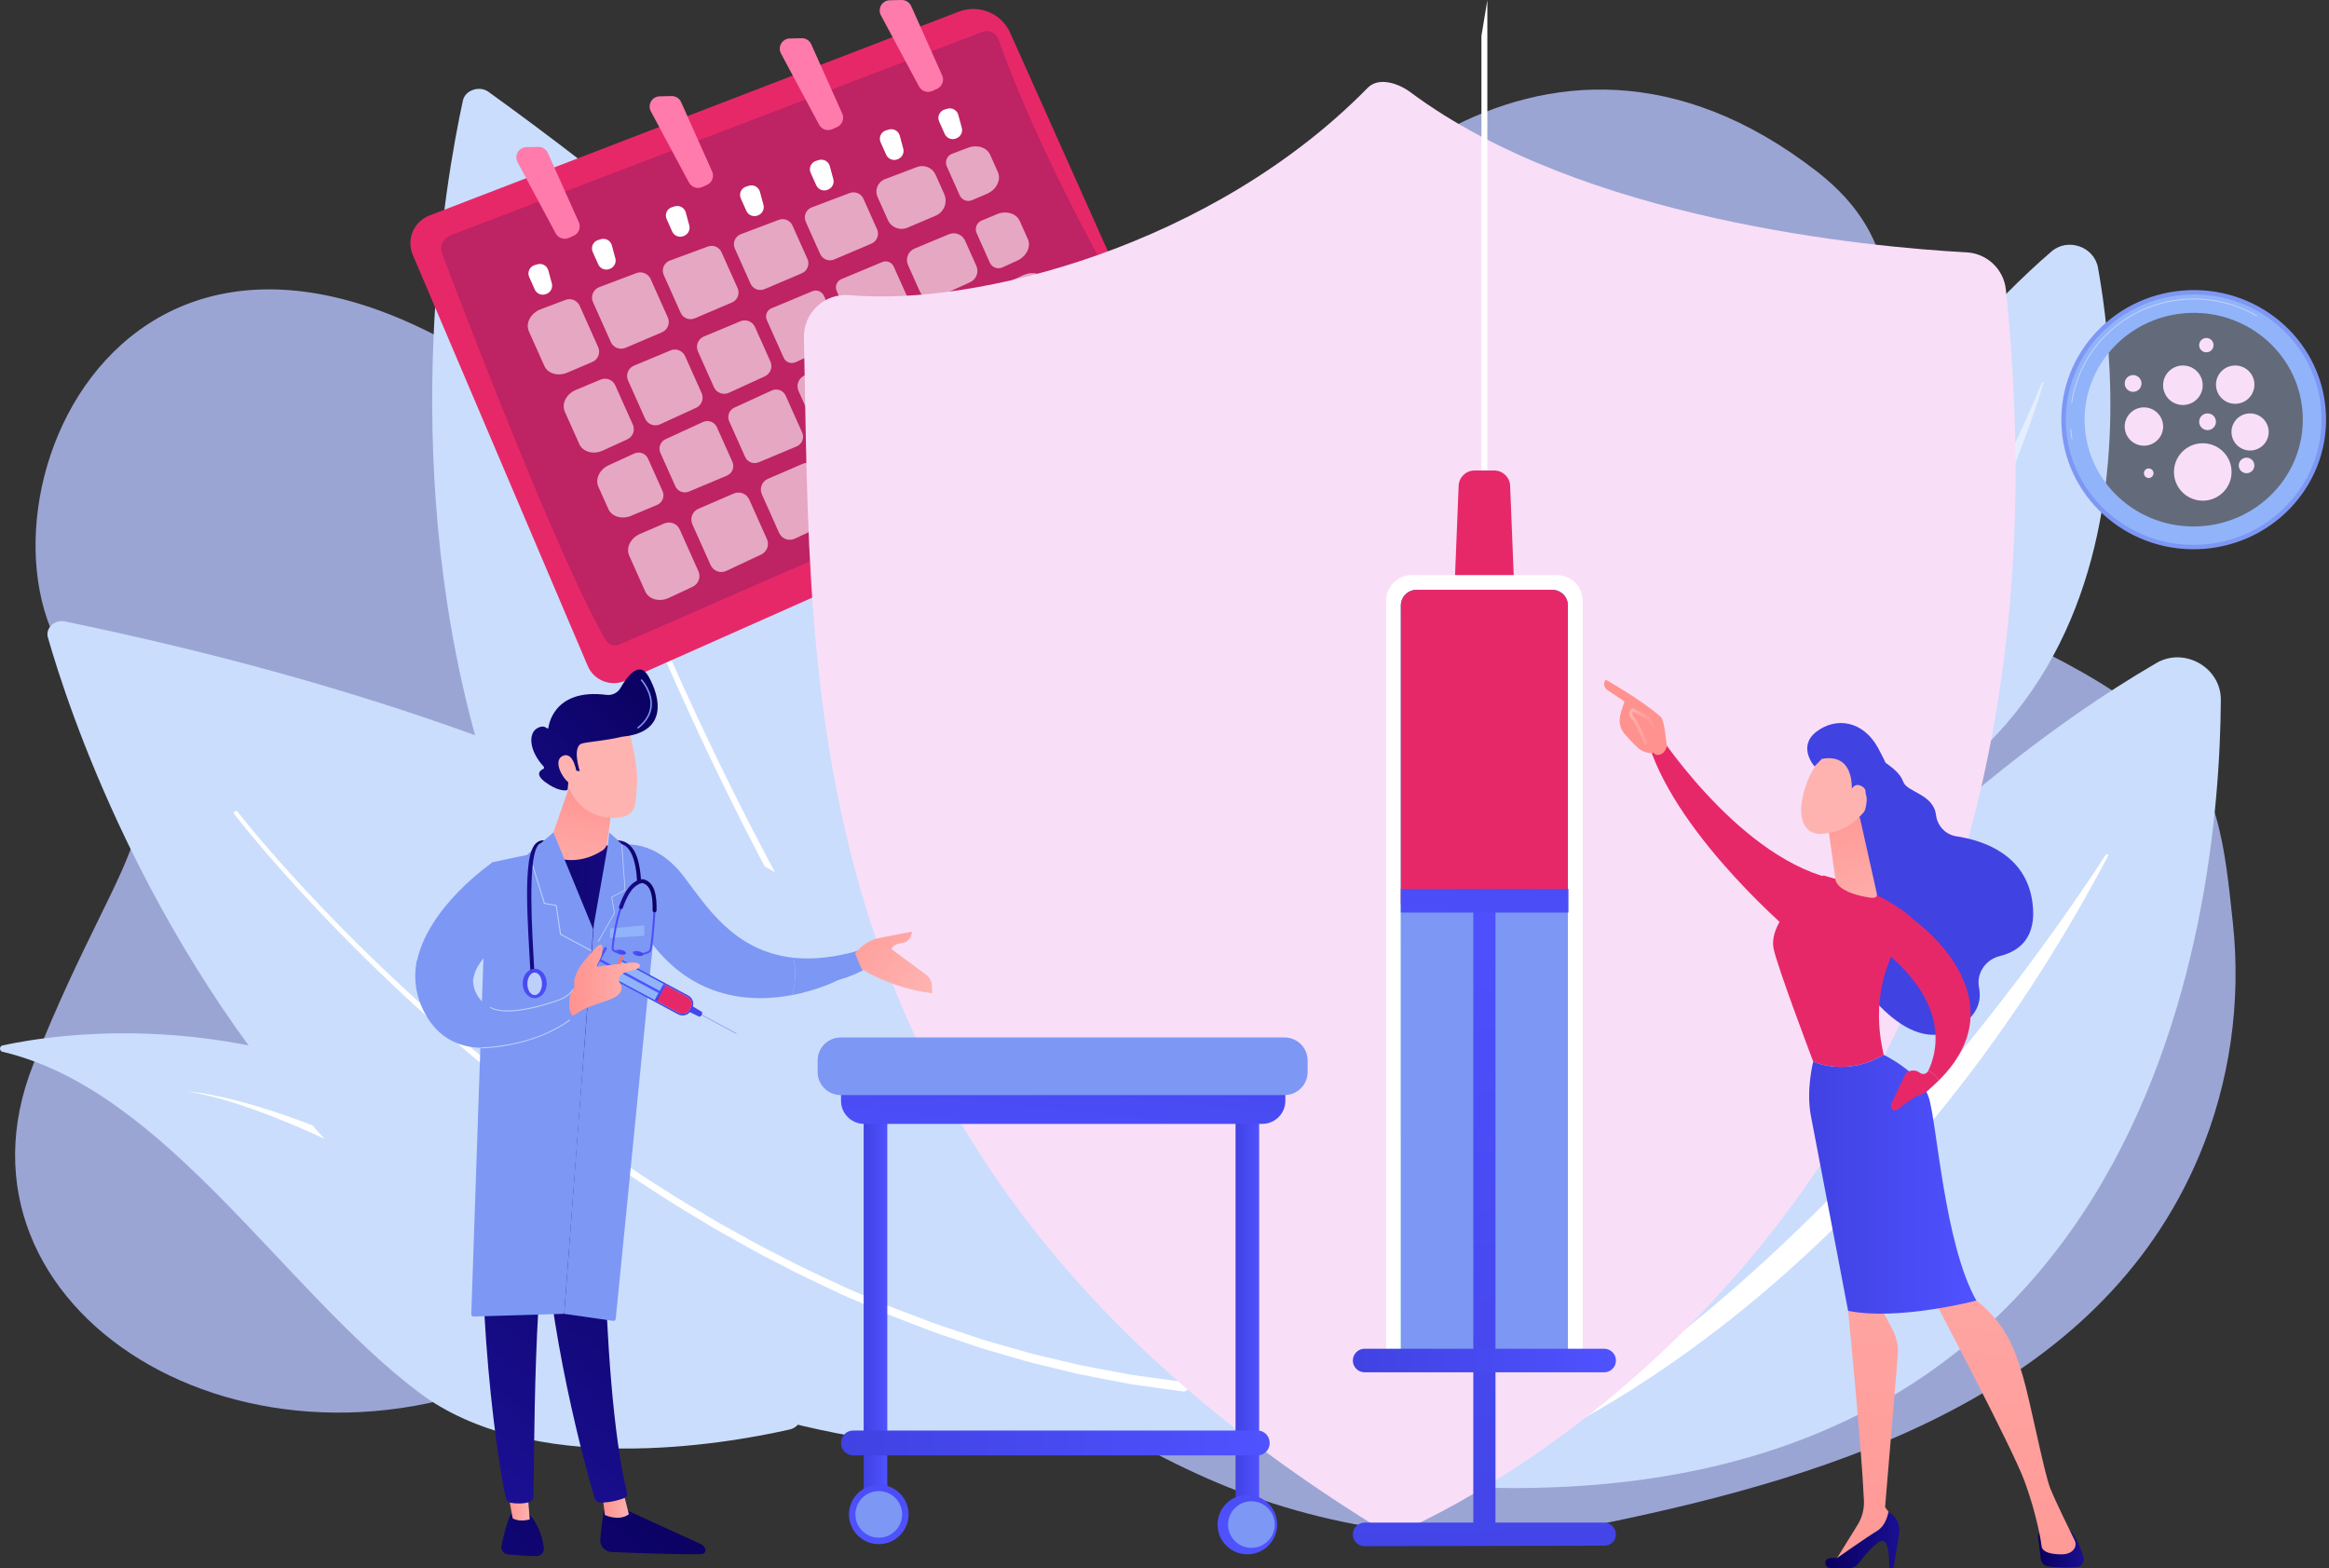 <svg width="661" height="445" viewBox="0 0 661 445" fill="none" xmlns="http://www.w3.org/2000/svg">
<rect x="0" y="0" width="661" height="445" fill="#333333" stroke="none"/>
<path d="M515.704 48.697C565.711 87.521 501.693 140.754 536.18 162.335C561.68 178.292 591.359 186.595 614.103 207.11C630.015 221.464 631.503 241.585 633.696 261.695C636.148 284.159 632.902 307.259 624.097 328.106C595.72 395.305 521.361 418.705 455.629 432.235C419.957 439.578 382.308 435.616 348.411 421.997C316.065 409.001 288.29 387.257 256.606 372.955C218.363 355.692 187.832 370.623 152.147 387.78C70.133 427.213 -18.194 371.583 9.458 302.051C37.108 232.519 55.915 232.879 21.047 189.865C-13.822 146.85 35.585 23.96 154.073 114.782C272.561 205.604 343.253 133.58 355.042 98.128C366.829 62.676 436.678 -12.658 515.704 48.697Z" fill="#9BA5D4"/>
<path d="M131.381 28.524C121.573 73.542 76.713 337.077 351.946 407.064C351.946 407.064 432.552 238.186 138.637 26.06C136.066 24.206 132.023 25.583 131.381 28.524Z" fill="#CADDFC"/>
<path d="M152.944 93.046C157.316 106.905 162.178 120.578 167.267 134.177C172.365 147.77 177.743 161.258 183.403 174.631C194.73 201.368 207.124 227.672 220.935 253.243C234.765 278.792 249.978 303.66 267.358 327.02C276.062 338.681 285.291 349.976 295.265 360.608C305.199 371.274 315.936 381.226 327.49 390.181C328.058 390.621 328.878 390.518 329.319 389.952C329.761 389.386 329.658 388.569 329.09 388.129L329.084 388.126L329.076 388.12C317.619 379.32 306.934 369.505 297.028 358.962C287.08 348.452 277.854 337.26 269.144 325.693C251.747 302.52 236.471 277.794 222.563 252.366C208.675 226.914 196.187 200.708 184.762 174.056C179.053 160.729 173.623 147.279 168.471 133.726C163.331 120.172 158.411 106.516 153.993 92.726L153.99 92.718C153.898 92.429 153.586 92.269 153.296 92.36C153.012 92.449 152.849 92.757 152.944 93.046Z" fill="white"/>
<path d="M0.722 298.49C-0.244 298.264 -0.241 296.892 0.731 296.681C16.219 293.322 73.625 284.434 131.129 320.877C183.744 354.223 215.178 386.211 226.388 398.581C228.604 401.027 227.363 404.949 224.138 405.677C205.02 409.993 150.862 419.291 118.812 395.102C80.509 366.198 46.847 309.314 0.722 298.49Z" fill="#CADDFC"/>
<path d="M53.278 309.765C53.278 309.765 108.063 311.886 222.646 400.33C222.646 400.33 102.768 317.528 53.278 309.765Z" fill="white"/>
<path d="M13.581 180.865C24.874 220.415 101.039 447.552 351.324 407.309C351.324 407.309 344.065 243.597 18.346 176.346C15.496 175.757 12.844 178.281 13.581 180.865Z" fill="#CADDFC"/>
<path d="M66.509 231.07C70.649 236.377 75.013 241.465 79.451 246.501C81.661 249.024 83.935 251.491 86.194 253.972C88.496 256.412 90.755 258.893 93.101 261.291C102.401 270.966 112.054 280.301 122.043 289.269C142.038 307.178 163.288 323.75 185.917 338.263C191.525 341.967 197.331 345.36 203.085 348.835C208.96 352.105 214.768 355.497 220.786 358.504C226.712 361.688 232.842 364.466 238.911 367.37C241.988 368.728 245.09 370.037 248.178 371.374C249.729 372.026 251.257 372.732 252.825 373.341L257.535 375.153L262.249 376.965C263.82 377.568 265.382 378.194 266.988 378.705L276.558 381.941C277.358 382.206 278.149 382.489 278.955 382.738L281.38 383.441L286.231 384.85C289.468 385.782 292.685 386.782 295.979 387.508L305.805 389.881C309.099 390.589 312.419 391.17 315.727 391.818L320.693 392.767C322.356 393.033 324.03 393.245 325.699 393.485L335.716 394.885C336.462 394.988 337.15 394.471 337.253 393.728C337.356 392.984 336.837 392.298 336.092 392.193H336.086L336.017 392.184L326.086 390.844C324.432 390.612 322.772 390.412 321.123 390.158L316.197 389.24C312.918 388.612 309.621 388.054 306.352 387.368L296.596 385.065C293.327 384.362 290.131 383.381 286.914 382.472L282.091 381.098L279.68 380.412C278.88 380.169 278.092 379.891 277.298 379.631L267.782 376.467C266.185 375.967 264.631 375.353 263.069 374.761L258.378 372.983L253.688 371.206C252.125 370.608 250.603 369.914 249.061 369.274C245.984 367.962 242.896 366.676 239.832 365.341C233.785 362.483 227.675 359.753 221.767 356.612C215.766 353.651 209.969 350.301 204.109 347.077C198.366 343.645 192.572 340.295 186.967 336.634C164.363 322.292 143.101 305.878 123.075 288.117C113.072 279.223 103.396 269.96 94.073 260.354C91.722 257.973 89.457 255.509 87.149 253.086C84.887 250.622 82.605 248.173 80.388 245.666C75.942 240.673 71.555 235.603 67.427 230.367L67.418 230.355C67.22 230.106 66.859 230.061 66.606 230.258C66.357 230.461 66.314 230.821 66.509 231.07Z" fill="white"/>
<path d="M471.573 248.916C471.573 248.916 513.532 130.622 582.242 71.362C586.861 67.377 594.353 69.981 595.436 75.963C602.67 115.974 612.323 235.914 471.573 248.916Z" fill="#CADDFC"/>
<path opacity="0.5" d="M484.964 242.519C484.626 242.774 484.99 243.28 485.363 243.074C499.055 235.403 552.938 196.167 579.988 108.726C580.074 108.446 579.647 108.285 579.533 108.557C571.284 128.598 538.382 202.212 484.964 242.519Z" fill="white"/>
<path d="M398.504 420.814C398.504 420.814 493.646 257.016 612.025 188.156C619.984 183.525 630.368 189.459 630.305 198.63C629.901 259.957 610.826 440.472 398.504 420.814Z" fill="#CADDFC"/>
<path d="M420.141 415.035C419.57 415.321 419.969 416.172 420.576 415.966C443.017 408.381 533.832 365.106 598.283 242.934C598.489 242.542 597.899 242.185 597.655 242.557C579.848 269.991 510.569 370.042 420.141 415.035Z" fill="white"/>
<path d="M325.283 127.478C331.86 124.554 334.816 116.868 331.883 110.309L286.713 9.338C284.222 3.767 277.788 1.121 272.08 3.319L121.9 61.144C117.433 62.864 115.283 67.929 117.152 72.322L166.809 188.987C168.566 193.117 173.38 195.003 177.488 193.177L325.283 127.478Z" fill="#E72868"/>
<path d="M331.232 114.917C333.342 113.994 334.145 111.424 332.932 109.472C324.887 96.517 297.877 51.681 283.361 11.136C282.699 9.287 280.646 8.341 278.808 9.044L127.809 66.795C125.739 67.587 124.698 69.896 125.481 71.965C131.877 88.888 158.468 158.475 171.846 181.562C172.66 182.969 174.406 183.535 175.897 182.88L331.232 114.917Z" fill="#BE2364"/>
<path d="M326.808 114.938C328.838 114.049 329.612 111.577 328.445 109.696C320.704 97.229 294.712 54.08 280.741 15.061C280.105 13.28 278.129 12.369 276.36 13.046L131.045 68.628C129.053 69.391 128.052 71.612 128.803 73.601C134.959 89.886 160.547 156.852 173.423 179.071C174.206 180.423 175.886 180.969 177.322 180.34L326.808 114.938Z" fill="#BE2364"/>
<path d="M264.58 25.824L265.93 25.224C267.398 24.572 268.058 22.857 267.404 21.394L258.602 1.719C258.123 0.65 257.051 -0.028 255.879 0.001L252.516 0.078C250.348 0.127 248.995 2.439 250.015 4.345L260.83 24.543C261.547 25.884 263.184 26.444 264.58 25.824Z" fill="#FF7BAC"/>
<path d="M236.219 36.665L237.57 36.065C239.037 35.414 239.697 33.699 239.043 32.235L230.241 12.56C229.763 11.491 228.69 10.814 227.518 10.842L224.155 10.92C221.987 10.968 220.634 13.28 221.655 15.187L232.469 35.385C233.186 36.725 234.826 37.286 236.219 36.665Z" fill="#FF7BAC"/>
<path d="M199.286 53.085L200.637 52.484C202.104 51.833 202.764 50.118 202.11 48.655L193.308 28.979C192.83 27.91 191.757 27.233 190.585 27.262L187.222 27.339C185.054 27.387 183.701 29.7 184.722 31.606L195.536 51.804C196.253 53.142 197.89 53.702 199.286 53.085Z" fill="#FF7BAC"/>
<path d="M161.462 67.51L162.812 66.909C164.28 66.258 164.94 64.543 164.286 63.08L155.484 43.404C155.005 42.336 153.933 41.658 152.761 41.687L149.398 41.764C147.23 41.812 145.877 44.125 146.898 46.031L157.712 66.229C158.429 67.57 160.069 68.13 161.462 67.51Z" fill="#FF7BAC"/>
<path opacity="0.6" d="M204.78 71.58L209.344 81.783C210.041 83.341 209.324 85.164 207.75 85.836L197.182 90.338C195.643 90.992 193.862 90.297 193.18 88.774L188.381 78.048C187.658 76.436 188.455 74.552 190.118 73.941L200.918 69.962C202.435 69.402 204.123 70.111 204.78 71.58Z" fill="white"/>
<path opacity="0.6" d="M247.335 69.129L236.767 73.631C235.227 74.285 233.447 73.591 232.764 72.067L228.685 62.944C227.968 61.341 228.751 59.466 230.396 58.846L241.159 54.779C242.679 54.204 244.382 54.913 245.044 56.391L248.929 65.079C249.625 66.634 248.909 68.458 247.335 69.129Z" fill="white"/>
<path opacity="0.6" d="M257.406 118.879L267.441 114.555C269.121 113.832 271.073 114.589 271.819 116.255L275.987 125.578C276.727 127.233 276.005 129.177 274.359 129.951L264.471 134.599C262.776 135.396 260.755 134.647 259.992 132.941L255.678 123.295C254.921 121.6 255.698 119.613 257.406 118.879Z" fill="white"/>
<path opacity="0.6" d="M279.46 123.857L275.383 114.742C274.638 113.076 275.4 111.124 277.08 110.401L287.221 106.031C288.872 105.319 290.793 106.065 291.524 107.703L295.455 116.489C296.183 118.115 295.472 120.024 293.855 120.784L283.861 125.48C282.198 126.269 280.211 125.534 279.46 123.857Z" fill="white"/>
<path opacity="0.6" d="M261.053 82.706L257.708 75.224C256.899 73.418 257.742 71.3 259.571 70.537L269.302 66.475C271.074 65.735 273.115 66.541 273.898 68.29L277.097 75.441C277.886 77.204 277.106 79.274 275.345 80.08L265.764 84.473C263.972 85.293 261.856 84.498 261.053 82.706Z" fill="white"/>
<path opacity="0.6" d="M270.781 104.45L265.661 93.006C264.927 91.368 265.655 89.445 267.289 88.696L277.094 84.2C278.883 83.38 280.999 84.174 281.802 85.966L286.966 97.507C287.717 99.185 286.937 101.149 285.24 101.86L275.056 106.133C273.407 106.825 271.507 106.076 270.781 104.45Z" fill="white"/>
<path opacity="0.6" d="M227.572 77.55L217.005 82.052C215.465 82.706 213.685 82.011 213.002 80.488L208.558 70.55C207.842 68.947 208.624 67.072 210.27 66.452L221.033 62.385C222.552 61.81 224.255 62.519 224.918 63.997L229.167 73.5C229.863 75.055 229.146 76.878 227.572 77.55Z" fill="white"/>
<path opacity="0.6" d="M250.947 112.711L246.159 102.007C245.414 100.341 246.154 98.386 247.817 97.623L257.748 93.07C259.439 92.295 261.441 93.047 262.198 94.742L267.132 105.771C267.894 107.478 267.103 109.476 265.374 110.202L255.297 114.429C253.619 115.129 251.687 114.369 250.947 112.711Z" fill="white"/>
<path opacity="0.6" d="M218.972 87.479L230.549 82.649C231.819 82.117 233.281 82.698 233.843 83.952L238.447 94.244C239.012 95.508 238.453 96.991 237.191 97.571L225.792 102.796C224.511 103.385 222.991 102.813 222.418 101.53L217.638 90.843C217.056 89.546 217.658 88.028 218.972 87.479Z" fill="white"/>
<path opacity="0.6" d="M214.275 92.804L218.659 102.607C219.37 104.196 218.664 106.06 217.079 106.789L206.864 111.47C205.252 112.21 203.346 111.493 202.623 109.878L198.082 99.723C197.354 98.094 198.111 96.188 199.762 95.499L210.138 91.169C211.732 90.503 213.57 91.229 214.275 92.804Z" fill="white"/>
<path opacity="0.6" d="M256.715 88.619L245.316 93.844C244.034 94.433 242.515 93.861 241.941 92.578L237.463 82.566C236.884 81.271 237.486 79.754 238.799 79.205L250.376 74.375C251.646 73.843 253.108 74.423 253.67 75.678L257.971 85.295C258.536 86.559 257.977 88.042 256.715 88.619Z" fill="white"/>
<path opacity="0.6" d="M228.289 106.57L238.221 102.018C239.912 101.243 241.913 101.995 242.67 103.689L247.318 114.079C248.08 115.785 247.289 117.783 245.56 118.509L235.483 122.736C233.806 123.439 231.873 122.679 231.133 121.021L226.632 110.955C225.887 109.289 226.627 107.334 228.289 106.57Z" fill="white"/>
<path opacity="0.6" d="M208.421 115.679L219.049 110.809C220.545 110.123 222.317 110.789 222.988 112.29L227.667 122.75C228.343 124.262 227.641 126.032 226.113 126.672L215.33 131.196C213.845 131.819 212.133 131.145 211.477 129.678L206.953 119.566C206.293 118.086 206.947 116.354 208.421 115.679Z" fill="white"/>
<path opacity="0.6" d="M265.56 61.202L257.541 64.62C255.408 65.529 252.937 64.563 251.993 62.451L249.063 55.897C248.177 53.916 249.143 51.601 251.179 50.833L260.262 47.4C262.323 46.623 264.634 47.58 265.531 49.586L267.98 55.06C269.032 57.423 267.945 60.187 265.56 61.202Z" fill="white"/>
<path opacity="0.6" d="M295.214 106.474C294.411 104.682 295.234 102.582 297.04 101.804L300.529 100.301C303.181 99.158 306.097 100.001 307.074 102.19L309.907 108.524C310.879 110.696 309.586 113.397 306.997 114.614L303.304 116.349C301.639 117.132 299.652 116.398 298.903 114.72L295.214 106.474Z" fill="white"/>
<path opacity="0.6" d="M181.675 151.507L188.533 148.551C190.215 147.825 192.168 148.586 192.916 150.255L198.226 162.125C198.968 163.782 198.243 165.726 196.597 166.5L189.863 169.664C187.176 170.928 184.135 170.11 183.128 167.861L178.575 157.683C177.578 155.451 178.971 152.673 181.675 151.507Z" fill="white"/>
<path opacity="0.6" d="M298.511 96.296L295.093 97.731C293.321 98.474 291.277 97.668 290.492 95.918L285.288 84.283C284.5 82.52 285.279 80.451 287.04 79.644L290.434 78.09C293.109 76.864 296.117 77.687 297.115 79.919L301.667 90.097C302.671 92.346 301.246 95.147 298.511 96.296Z" fill="white"/>
<path opacity="0.6" d="M288.737 73.943L284.494 75.889C283.141 76.509 281.541 75.909 280.933 74.552L277.174 66.149C276.564 64.782 277.2 63.182 278.585 62.605L282.934 60.79C285.572 59.689 288.445 60.538 289.414 62.708L291.705 67.829C292.682 70.013 291.36 72.739 288.737 73.943Z" fill="white"/>
<path opacity="0.6" d="M153.474 87.756L160.484 85.106C162.064 84.509 163.835 85.246 164.524 86.784L169.767 98.508C170.493 100.129 169.744 102.026 168.11 102.724L161.014 105.748C158.368 106.874 155.467 106.031 154.492 103.85L150.105 94.044C149.07 91.723 150.616 88.836 153.474 87.756Z" fill="white"/>
<path opacity="0.6" d="M237.681 127.376L247.716 123.051C249.396 122.328 251.348 123.086 252.094 124.752L256.549 134.713C257.289 136.367 256.566 138.311 254.921 139.085L245.032 143.733C243.338 144.53 241.317 143.781 240.554 142.075L235.952 131.789C235.196 130.1 235.973 128.113 237.681 127.376Z" fill="white"/>
<path opacity="0.6" d="M163.474 110.64L170.481 107.716C172.078 107.05 173.916 107.776 174.621 109.353L179.61 120.506C180.321 122.095 179.616 123.958 178.03 124.684L171.098 127.862C168.423 129.089 165.415 128.265 164.418 126.033L160.306 116.842C159.297 114.592 160.731 111.786 163.474 110.64Z" fill="white"/>
<path opacity="0.6" d="M172.792 132.011L179.997 128.707C181.493 128.021 183.265 128.687 183.936 130.188L188.044 139.371C188.721 140.883 188.019 142.652 186.49 143.292L179.148 146.373C176.508 147.479 173.629 146.633 172.657 144.461L169.825 138.128C168.847 135.938 170.169 133.212 172.792 132.011Z" fill="white"/>
<path opacity="0.6" d="M203.463 121.237L207.859 131.06C208.535 132.572 207.833 134.341 206.302 134.981L195.519 139.506C194.034 140.129 192.322 139.454 191.666 137.988L187.428 128.513C186.769 127.036 187.423 125.307 188.896 124.629L199.524 119.759C201.021 119.07 202.793 119.736 203.463 121.237Z" fill="white"/>
<path opacity="0.6" d="M198.231 144.375L208.26 140.053C209.943 139.327 211.896 140.088 212.644 141.757L217.667 152.989C218.409 154.647 217.684 156.59 216.038 157.365L206.153 162.009C204.456 162.807 202.434 162.058 201.672 160.352L196.502 148.796C195.743 147.099 196.52 145.109 198.231 144.375Z" fill="white"/>
<path opacity="0.6" d="M280.082 55.017L275.879 56.809C274.537 57.381 272.98 56.775 272.387 55.443L268.711 47.223C268.086 45.822 268.769 44.188 270.205 43.645L274.735 41.932C277.329 40.952 280.073 41.824 281.014 43.928L283.207 48.829C284.207 51.07 282.8 53.857 280.082 55.017Z" fill="white"/>
<path opacity="0.6" d="M217.957 135.875L227.816 131.625C229.591 130.859 231.655 131.662 232.444 133.423L237.108 143.849C237.851 145.507 237.125 147.45 235.48 148.225L225.594 152.869C223.897 153.667 221.876 152.918 221.113 151.212L216.231 140.294C215.471 138.599 216.248 136.612 217.957 135.875Z" fill="white"/>
<path opacity="0.6" d="M184.65 79.179L189.53 90.088C190.255 91.709 189.507 93.607 187.873 94.304L177.531 98.709C175.932 99.392 174.077 98.666 173.368 97.082L168.297 85.747C167.551 84.081 168.365 82.129 170.077 81.483L180.608 77.504C182.19 76.904 183.962 77.641 184.65 79.179Z" fill="white"/>
<path opacity="0.6" d="M194.447 101.078L199.134 111.556C199.845 113.145 199.14 115.008 197.555 115.734L187.34 120.416C185.728 121.156 183.822 120.439 183.099 118.824L178.254 107.992C177.526 106.363 178.283 104.456 179.934 103.768L190.307 99.438C191.904 98.774 193.742 99.503 194.447 101.078Z" fill="white"/>
<path d="M271.974 32.593L272.969 36.28C273.287 37.46 272.697 38.695 271.578 39.195L271.415 39.266C270.159 39.827 268.686 39.264 268.124 38.009L266.541 34.473C265.928 33.101 266.664 31.507 268.106 31.081L268.858 30.858C270.202 30.46 271.61 31.244 271.974 32.593Z" fill="white"/>
<path d="M255.362 38.503L256.357 42.19C256.676 43.37 256.085 44.605 254.967 45.105L254.803 45.176C253.548 45.734 252.074 45.173 251.512 43.919L249.929 40.383C249.316 39.011 250.053 37.416 251.495 36.991L252.246 36.768C253.591 36.37 254.998 37.154 255.362 38.503Z" fill="white"/>
<path d="M235.508 47.154L236.503 50.841C236.821 52.022 236.231 53.256 235.112 53.757L234.949 53.828C233.693 54.388 232.22 53.825 231.658 52.57L230.075 49.035C229.462 47.663 230.198 46.068 231.641 45.642L232.392 45.419C233.736 45.019 235.144 45.805 235.508 47.154Z" fill="white"/>
<path d="M215.686 54.445L216.681 58.132C216.999 59.313 216.408 60.547 215.29 61.047L215.127 61.119C213.871 61.679 212.397 61.116 211.835 59.861L210.253 56.326C209.639 54.954 210.376 53.359 211.818 52.933L212.569 52.71C213.914 52.31 215.322 53.096 215.686 54.445Z" fill="white"/>
<path d="M194.631 60.293L195.625 63.98C195.944 65.16 195.353 66.395 194.235 66.895L194.071 66.966C192.816 67.526 191.342 66.963 190.78 65.709L189.198 62.173C188.584 60.801 189.321 59.207 190.763 58.781L191.514 58.558C192.859 58.16 194.266 58.944 194.631 60.293Z" fill="white"/>
<path d="M173.649 69.621L174.644 73.308C174.963 74.488 174.372 75.723 173.254 76.223L173.09 76.295C171.835 76.855 170.361 76.292 169.799 75.037L168.216 71.502C167.603 70.13 168.34 68.535 169.782 68.109L170.533 67.886C171.878 67.486 173.285 68.272 173.649 69.621Z" fill="white"/>
<path d="M155.624 76.744L156.619 80.431C156.938 81.611 156.347 82.846 155.229 83.346L155.065 83.418C153.81 83.978 152.336 83.415 151.774 82.16L150.191 78.624C149.578 77.253 150.315 75.658 151.757 75.232L152.508 75.009C153.85 74.609 155.26 75.392 155.624 76.744Z" fill="white"/>
<path d="M231.913 86.907C234.379 84.603 237.713 83.46 241.082 83.76C277.092 86.99 344.277 69.698 388.186 24.909C391.233 21.799 396.792 23.557 400.287 26.161C449.121 62.545 530.068 70.079 558.168 71.619C563.979 71.939 568.696 76.432 569.298 82.206C594.852 328.254 434.152 417.413 400.823 433.153C397.179 434.873 392.89 434.625 389.467 432.498C223.355 329.352 230.46 195.212 228.163 95.822C228.086 92.452 229.445 89.211 231.913 86.907Z" fill="#F9DEF8"/>
<path d="M396.328 414.618C395.711 414.618 395.092 414.443 394.556 414.103C331 373.601 289.58 325.193 267.931 266.11C248.588 213.318 247.642 159.517 246.804 112.05C246.767 109.926 246.73 107.814 246.69 105.713C246.673 104.836 247.005 104.007 247.622 103.384C248.244 102.752 249.081 102.404 249.975 102.404H250.007C270.956 102.404 295.759 97.548 319.847 88.73C347.434 78.633 372.546 63.888 392.469 46.093C393.578 45.104 395.218 44.984 396.46 45.804C416.99 59.383 464.087 83.097 548.847 89.325C550.453 89.442 551.72 90.691 551.86 92.294C560.287 188.133 540.301 269.163 492.453 333.133C477.083 353.683 458.923 372.16 438.479 388.054C421.707 401.09 407.111 409.505 397.816 414.266C397.348 414.501 396.838 414.618 396.328 414.618ZM249.972 102.687C249.155 102.687 248.393 103.004 247.825 103.581C247.263 104.153 246.962 104.907 246.976 105.708C247.014 107.805 247.054 109.918 247.091 112.044C247.928 159.491 248.874 213.267 268.201 266.013C289.827 325.036 331.209 373.398 394.711 413.863C395.605 414.435 396.746 414.489 397.684 414.009L397.75 414.135L397.684 414.009C414.218 405.538 456.532 380.678 492.224 332.959C540.025 269.046 559.994 188.081 551.574 92.314C551.445 90.854 550.289 89.714 548.824 89.605C531.665 88.345 505.343 85.446 477.381 78.799C444.694 71.027 417.415 60.006 396.299 46.039C395.167 45.29 393.67 45.399 392.658 46.302C372.709 64.119 347.566 78.884 319.945 88.996C295.825 97.825 270.988 102.689 250.004 102.689H249.972V102.687Z" fill="#F9DEF8"/>
<path d="M422.128 153.173H420.451V10.187L422.128 0.047V153.173Z" fill="white"/>
<path d="M429.677 164.882H412.896L413.98 137.85C414.077 135.429 416.073 133.52 418.501 133.52H424.069C426.497 133.52 428.493 135.432 428.59 137.85L429.677 164.882Z" fill="#E72868"/>
<path d="M449.184 383.593H393.392V170.495C393.392 166.471 396.666 163.207 400.703 163.207H441.873C445.91 163.207 449.184 166.471 449.184 170.495V383.593Z" fill="white"/>
<path d="M397.586 385.268V171.821C397.586 169.375 399.576 167.391 402.03 167.391H440.546C443 167.391 444.99 169.375 444.99 171.821V385.268H397.586Z" fill="url(#paint0_linear)"/>
<path d="M397.586 385.268V171.821C397.586 169.375 399.576 167.391 402.03 167.391H440.546C443 167.391 444.99 169.375 444.99 171.821V385.268H397.586Z" fill="#7D97F4"/>
<path d="M397.586 256.661V171.821C397.586 169.375 399.576 167.391 402.03 167.391H440.546C443 167.391 444.99 169.375 444.99 171.821V256.661H397.586Z" fill="#E72868"/>
<path d="M424.436 258.136H418.143V435.448H424.436V258.136Z" fill="url(#paint1_linear)"/>
<path d="M445.139 252.282H397.581V258.973H445.139V252.282Z" fill="url(#paint2_linear)"/>
<path d="M455.268 389.45H387.311C385.459 389.45 383.954 387.952 383.954 386.103C383.954 384.256 385.456 382.756 387.311 382.756H455.268C457.12 382.756 458.625 384.254 458.625 386.103C458.622 387.952 457.12 389.45 455.268 389.45Z" fill="url(#paint3_linear)"/>
<path d="M455.291 438.654L387.294 438.794C385.442 438.794 383.937 437.297 383.937 435.447C383.937 433.601 385.439 432.101 387.294 432.101H455.251C457.103 432.101 458.608 433.598 458.608 435.447C458.608 437.297 457.146 438.654 455.291 438.654Z" fill="url(#paint4_linear)"/>
<path opacity="0.35" d="M623.675 152.129C642.311 151.533 656.941 136.26 656.353 118.017C655.766 99.775 640.182 85.469 621.547 86.066C602.912 86.663 588.281 101.935 588.869 120.178C589.457 138.421 605.04 152.726 623.675 152.129Z" fill="#BDD0FB"/>
<path d="M621.418 82.345C600.68 83.008 584.401 100.003 585.055 120.301C585.709 140.599 603.049 156.516 623.786 155.853C644.523 155.19 660.802 138.195 660.148 117.897C659.494 97.599 642.155 81.679 621.418 82.345ZM623.614 150.454C605.924 151.02 591.13 137.441 590.574 120.124C590.015 102.806 603.906 88.31 621.595 87.744C639.285 87.178 654.079 100.757 654.635 118.074C655.191 135.389 641.303 149.888 623.614 150.454Z" fill="#7D97F4"/>
<path d="M621.458 83.585C601.423 84.226 585.692 100.646 586.325 120.261C586.956 139.873 603.711 155.253 623.746 154.612C643.78 153.972 659.512 137.552 658.878 117.937C658.247 98.325 641.492 82.945 621.458 83.585ZM623.579 149.393C606.486 149.939 592.194 136.821 591.655 120.089C591.116 103.358 604.534 89.35 621.627 88.802C638.72 88.256 653.012 101.374 653.551 118.106C654.09 134.84 640.67 148.848 623.579 149.393Z" fill="#91B3FA"/>
<path d="M588.048 124.654C587.979 124.654 587.919 124.602 587.908 124.533C587.767 123.67 587.661 122.787 587.589 121.913C587.584 121.833 587.641 121.764 587.721 121.758C587.801 121.753 587.87 121.81 587.876 121.89C587.948 122.756 588.054 123.63 588.191 124.488C588.203 124.565 588.151 124.639 588.074 124.651C588.065 124.654 588.057 124.654 588.048 124.654ZM587.976 114.367C587.971 114.367 587.962 114.367 587.956 114.364C587.879 114.353 587.824 114.281 587.836 114.201C588.183 111.832 588.788 109.491 589.633 107.248C592.025 100.894 596.248 95.404 601.841 91.377C607.569 87.252 614.367 84.952 621.497 84.726C628.203 84.511 634.783 86.161 640.523 89.493C640.592 89.533 640.615 89.622 640.575 89.688C640.534 89.756 640.446 89.779 640.38 89.739C634.686 86.432 628.155 84.797 621.509 85.012C614.436 85.237 607.693 87.521 602.013 91.611C596.466 95.607 592.277 101.048 589.906 107.351C589.069 109.577 588.469 111.895 588.123 114.244C588.108 114.316 588.045 114.367 587.976 114.367Z" fill="#BDD0FB"/>
<path d="M633.244 135.252C633.97 130.808 630.946 126.619 626.489 125.895C622.032 125.171 617.829 128.185 617.103 132.629C616.376 137.072 619.4 141.261 623.858 141.986C628.315 142.71 632.517 139.695 633.244 135.252Z" fill="#F9DEF8"/>
<path d="M628.917 119.69C628.917 121.002 627.848 122.068 626.532 122.068C625.216 122.068 624.146 121.005 624.146 119.69C624.146 118.379 625.213 117.312 626.532 117.312C627.848 117.312 628.917 118.376 628.917 119.69Z" fill="#F9DEF8"/>
<path d="M640.602 127.459C643.302 126.359 644.596 123.286 643.492 120.594C642.388 117.903 639.305 116.613 636.605 117.713C633.906 118.814 632.612 121.887 633.716 124.579C634.819 127.27 637.903 128.56 640.602 127.459Z" fill="#F9DEF8"/>
<path d="M613.923 121.048C613.923 124.049 611.483 126.485 608.47 126.485C605.46 126.485 603.017 124.052 603.017 121.048C603.017 118.047 605.457 115.612 608.47 115.612C611.483 115.612 613.923 118.047 613.923 121.048Z" fill="#F9DEF8"/>
<path d="M611.196 134.296C611.196 135.048 610.586 135.653 609.834 135.653C609.08 135.653 608.473 135.045 608.473 134.296C608.473 133.544 609.083 132.938 609.834 132.938C610.589 132.938 611.196 133.547 611.196 134.296Z" fill="#F9DEF8"/>
<path d="M625.121 109.955C625.466 106.879 623.244 104.106 620.158 103.762C617.073 103.418 614.291 105.633 613.946 108.71C613.601 111.786 615.823 114.558 618.909 114.902C621.995 115.246 624.776 113.031 625.121 109.955Z" fill="#F9DEF8"/>
<path d="M639.821 132.089C639.821 133.31 638.829 134.299 637.604 134.299C636.38 134.299 635.388 133.31 635.388 132.089C635.388 130.869 636.38 129.88 637.604 129.88C638.829 129.88 639.821 130.869 639.821 132.089Z" fill="#F9DEF8"/>
<path d="M635.623 114.452C638.555 113.767 640.376 110.843 639.69 107.92C639.004 104.996 636.07 103.181 633.137 103.865C630.205 104.55 628.384 107.474 629.07 110.397C629.757 113.321 632.69 115.136 635.623 114.452Z" fill="#F9DEF8"/>
<path d="M607.79 108.819C607.79 110.131 606.724 111.197 605.405 111.197C604.089 111.197 603.02 110.131 603.02 108.819C603.02 107.507 604.086 106.441 605.405 106.441C606.721 106.441 607.79 107.507 607.79 108.819Z" fill="#F9DEF8"/>
<path d="M628.235 97.95C628.235 99.076 627.32 99.987 626.191 99.987C625.061 99.987 624.146 99.076 624.146 97.95C624.146 96.823 625.061 95.912 626.191 95.912C627.32 95.912 628.235 96.823 628.235 97.95Z" fill="#F9DEF8"/>
<path d="M532.026 214.664C532.026 214.664 538.873 217.983 540.131 221.798C541.14 224.856 548.709 225.251 549.458 231.27C549.845 234.377 552.15 236.866 555.255 237.338C562.987 238.518 574.9 242.522 576.806 255.901C578.263 266.113 573.039 269.986 567.557 271.326C563.532 272.31 560.857 276.214 561.671 280.267C562.451 284.154 561.287 288.647 554.535 292.199C539.4 300.159 524.285 273.338 524.285 273.338L521.189 226.505L532.026 214.664Z" fill="url(#paint5_linear)"/>
<path d="M469.351 206.285C469.351 206.285 492.158 242.245 519.277 249.193C519.277 249.193 513.993 264.198 509.913 265.913C509.913 265.913 476.55 238.161 467.974 211.395L469.351 206.285Z" fill="#E72868"/>
<path d="M578.455 436.297L579.194 442.356C579.335 443.505 580.241 444.414 581.396 444.545C583.343 444.768 586.471 444.994 589.53 444.671C590.872 444.531 591.743 443.173 591.336 441.893C590.591 439.555 589.226 436.045 587.259 433.979H580.519C579.269 433.976 578.303 435.062 578.455 436.297Z" fill="url(#paint6_linear)"/>
<path d="M525.659 365.335L524.521 372.006C524.521 372.006 528.331 410.479 529.007 425.867C529.114 428.28 528.489 430.663 527.218 432.721L520.593 443.445L537.431 433.541L537.766 431.492L535.011 427.714L538.621 384.616C538.833 382.084 538.308 379.546 537.112 377.302L533.629 370.78L525.659 365.335Z" fill="url(#paint7_linear)"/>
<path d="M519.483 444.999H524.856C525.862 444.999 526.811 444.539 527.424 443.745C529.099 441.575 532.571 437.342 534.231 437.231C536.464 437.082 536.177 444.999 536.177 444.999H537.43L539.016 435.162C539.414 432.687 538.178 430.234 535.951 429.074C535.951 429.074 535.441 432.838 532.671 434.504C529.901 436.171 521.404 442.133 521.404 442.133C521.404 442.133 520.363 441.984 519.219 442.19C517.525 442.496 517.76 444.999 519.483 444.999Z" fill="url(#paint8_linear)"/>
<path d="M548.721 368.503C548.721 368.503 571.041 410.711 574.59 420.346C578.139 429.983 579.381 438.023 579.43 438.784C579.504 439.972 580.989 441.113 585.08 441.113C587.191 441.113 588.226 440.27 588.733 439.452C589.166 438.755 589.186 437.883 588.825 437.149C587.535 434.545 583.438 426.219 581.918 422.444C580.106 417.936 576.21 397.507 574.071 390.404C571.935 383.302 569.518 375.596 560.209 368.5C560.206 368.503 553.816 362.263 548.721 368.503Z" fill="url(#paint9_linear)"/>
<path d="M534.621 299.341C528.864 275.019 543.448 261.263 543.448 261.263C534.245 252.457 517.476 248.45 517.476 248.45C517.476 248.45 501.475 260.111 503.373 269.24C504.486 274.59 514.62 301.285 514.62 301.285C514.62 301.285 523.993 305.706 534.621 299.341Z" fill="#E72868"/>
<path d="M547.385 311.383C545.043 304.347 534.618 299.342 534.618 299.342C523.99 305.704 514.618 301.283 514.618 301.283C514.618 301.283 512.516 309.291 513.967 316.734C515.418 324.176 524.518 372.004 524.518 372.004C538.859 374.899 560.912 369.089 560.912 369.089C551.78 352.926 549.728 318.42 547.385 311.383Z" fill="url(#paint10_linear)"/>
<path d="M527.935 232.379L532.617 253.341C533.064 255.187 531.376 254.884 529.503 254.533C526.436 253.955 522.485 252.769 521.163 250.391C521.028 250.148 520.962 249.877 520.922 249.602L518.912 235.066C518.752 233.914 519.377 232.794 520.446 232.322L524.328 230.607C525.822 229.944 527.551 230.796 527.935 232.379Z" fill="url(#paint11_linear)"/>
<path d="M518.97 213.27C518.97 213.27 513.987 216.634 511.845 225.197C509.704 233.76 513.184 236.833 516.751 236.644C520.317 236.455 525.489 235.355 529.971 229.213C534.455 223.071 525.501 209.16 518.97 213.27Z" fill="url(#paint12_linear)"/>
<path d="M525.452 225.76C525.452 225.76 527.278 213.487 517.057 215.365L514.99 217.508C514.99 217.508 509.987 211.892 515.523 207.648C521.06 203.404 528.743 204.49 532.992 212.218C537.241 219.946 538.786 225.377 535.223 230.181C531.659 234.983 528.981 230.864 528.981 230.864C528.981 230.864 530.615 226.709 529.259 224.925C527.903 223.142 526.154 225.963 526.154 225.963L525.452 225.76Z" fill="url(#paint13_linear)"/>
<path d="M524.205 227.597C524.205 227.597 525.106 221.284 528.342 223.087C531.576 224.891 527.176 228.986 525.412 230.378L524.205 227.597Z" fill="url(#paint14_linear)"/>
<path d="M469.505 213.687C469.436 214.43 472.203 214.942 473.083 211.778C472.842 210.406 472.412 204.392 471.354 203.458C465.729 198.482 455.7 192.886 455.7 192.886C454.579 194.592 456.05 195.718 456.05 195.718L461.056 199.085C460.534 200.808 459.772 202.335 459.686 204.301C459.62 205.793 460.173 207.251 461.165 208.382C462.163 209.517 463.502 210.983 464.711 212.095C467.002 214.207 469.505 213.687 469.505 213.687Z" fill="url(#paint15_linear)"/>
<path d="M466.764 211.245L467.573 210.914C467.318 210.294 465.047 204.823 463.903 203.628C463.473 203.18 463.255 202.782 463.275 202.477C463.284 202.314 463.364 202.154 463.513 201.991L467.544 204.14L469.33 206.927L470.067 206.458L468.158 203.477L463.393 200.939L463.166 201.122C462.682 201.516 462.429 201.942 462.401 202.422C462.366 202.994 462.65 203.586 463.269 204.232C464.144 205.14 466.088 209.602 466.764 211.245Z" fill="url(#paint16_linear)"/>
<path d="M547.316 303.766C547.29 303.821 547.261 303.881 547.236 303.932C546.803 304.81 545.673 305.061 544.902 304.458C543.692 303.515 541.972 303.589 540.851 304.632L536.806 313.158C536.585 313.624 536.616 314.17 536.892 314.604C537.241 315.162 537.992 315.299 538.514 314.896C540.131 313.641 543.325 311.235 544.403 310.912C546.539 310.274 547.626 309.048 547.626 309.048C548.566 308.239 549.435 307.433 550.243 306.63C549.44 305.19 548.248 304.287 547.316 303.766Z" fill="#E72868"/>
<path d="M543.448 261.266C540.099 262.372 537.361 266.922 536.166 269.211C535.773 269.963 535.934 270.886 536.576 271.446C553.399 286.134 549.535 299.147 547.316 303.766C548.247 304.283 549.44 305.186 550.246 306.635C573.996 283.056 543.448 261.266 543.448 261.266Z" fill="#E72868"/>
<path d="M251.819 311.332H245.124V427.385H251.819V311.332Z" fill="url(#paint17_linear)"/>
<path d="M357.362 312.209H350.667V428.263H357.362V312.209Z" fill="url(#paint18_linear)"/>
<path d="M356.895 413.021H242.137C240.245 413.021 238.697 411.477 238.697 409.591V409.402C238.697 407.516 240.245 405.973 242.137 405.973H356.898C358.79 405.973 360.338 407.516 360.338 409.402V409.591C360.335 411.477 358.787 413.021 356.895 413.021Z" fill="url(#paint19_linear)"/>
<path d="M249.41 438.206C254.083 438.206 257.871 434.43 257.871 429.772C257.871 425.114 254.083 421.337 249.41 421.337C244.738 421.337 240.95 425.114 240.95 429.772C240.95 434.43 244.738 438.206 249.41 438.206Z" fill="url(#paint20_linear)"/>
<path d="M254.095 434.446C256.684 431.864 256.684 427.679 254.095 425.097C251.505 422.515 247.306 422.515 244.717 425.097C242.127 427.679 242.127 431.864 244.717 434.446C247.306 437.028 251.505 437.028 254.095 434.446Z" fill="#7D97F4"/>
<path d="M354.013 441.096C358.686 441.096 362.474 437.32 362.474 432.662C362.474 428.004 358.686 424.228 354.013 424.228C349.341 424.228 345.553 428.004 345.553 432.662C345.553 437.32 349.341 441.096 354.013 441.096Z" fill="url(#paint21_linear)"/>
<path d="M359.855 437.334C362.445 434.753 362.445 430.567 359.855 427.985C357.265 425.404 353.066 425.404 350.477 427.985C347.887 430.567 347.887 434.753 350.477 437.334C353.066 439.916 357.265 439.916 359.855 437.334Z" fill="#7D97F4"/>
<path d="M358.233 318.946H245.259C241.632 318.946 238.693 316.016 238.693 312.401V309.14C238.693 305.524 241.632 302.595 245.259 302.595H358.233C361.86 302.595 364.799 305.524 364.799 309.14V312.401C364.799 316.016 361.86 318.946 358.233 318.946Z" fill="url(#paint22_linear)"/>
<path d="M364.558 310.772H238.619C234.992 310.772 232.053 307.842 232.053 304.227V300.965C232.053 297.35 234.992 294.42 238.619 294.42H364.558C368.185 294.42 371.124 297.35 371.124 300.965V304.227C371.121 307.839 368.182 310.772 364.558 310.772Z" fill="#7D97F4"/>
<path d="M185.989 261.492C185.989 261.492 185.957 261.515 185.928 261.558L186.138 261.569C186.112 261.607 186.298 261.672 186.298 261.747V261.752L186.077 261.832C186.077 261.912 185.96 262.015 185.937 262.127L185.877 262.175C185.596 263.83 184.019 268.355 182.353 274.214C182.336 274.262 182.313 274.317 182.296 274.365C178.563 287.51 173.159 307.222 171.533 316.382C171.533 316.382 168.64 317.871 164.159 318.443H164.148C157.674 320.158 147.903 321.215 138.812 318.843C138.812 318.843 134.271 280.007 140.188 245.558C140.188 245.558 155.372 240.834 172.135 239.782C172.221 239.776 172.307 240.016 172.393 240.011C173.746 239.936 175.103 240.131 176.459 240.131C176.459 240.131 177.832 240.131 177.984 240.131H178.01C178.703 240.131 186.33 243.515 187.167 244.224C187.173 244.229 187.173 244.218 187.178 244.224C187.19 244.241 187.204 244.252 187.216 244.269C190.977 250.486 192.72 260.661 185.989 261.492Z" fill="url(#paint23_linear)"/>
<path d="M225.213 271.799C208.32 270.018 200.39 257.042 194.111 248.794C185.823 237.901 176.668 239.782 176.668 239.782L182.27 263.816C194.805 283.725 212.733 284.671 224.783 282.396C226.015 278.352 225.812 274.651 225.213 271.799Z" fill="#7D97F4"/>
<path d="M250.586 268.052L244.439 269.547C236.95 271.796 230.623 272.371 225.213 271.799C225.812 274.651 226.016 278.355 224.783 282.397C232.455 280.948 237.745 278.195 237.745 278.195C251.853 274.1 250.586 268.052 250.586 268.052Z" fill="#7D97F4"/>
<path d="M264.494 279.741C264.448 278.497 263.834 277.343 262.831 276.603L253.032 269.38C253.032 269.38 253.232 267.94 255.956 267.631C258.682 267.322 258.823 264.407 258.823 264.407C258.823 264.407 255.038 265.07 249.445 266.225C246.248 266.885 244.015 268.94 242.687 270.575L244.542 274.999C250.761 278.766 257.484 280.921 264.574 281.904L264.494 279.741Z" fill="url(#paint24_linear)"/>
<path d="M178.187 239.651C178.126 239.645 178.074 239.645 178.019 239.645C178.002 239.639 177.993 239.639 177.975 239.634L178.187 239.651Z" fill="url(#paint25_linear)"/>
<path d="M181.586 239.47L181.56 239.483V239.457C181.569 239.466 181.576 239.47 181.586 239.47Z" fill="url(#paint26_linear)"/>
<path d="M171.677 426.946C171.677 426.946 170.799 431.896 170.369 436.795C170.2 438.71 171.682 440.373 173.609 440.453C180.154 440.725 194.151 441.253 199.174 441.031C199.928 440.996 200.424 440.227 200.143 439.527C199.908 438.941 199.458 438.467 198.882 438.204L175.759 427.609L171.677 426.946Z" fill="url(#paint27_linear)"/>
<path d="M170.96 424.036L171.666 429.955C171.666 429.955 175.717 431.835 178.483 429.718L176.806 423.121L170.96 424.036Z" fill="url(#paint28_linear)"/>
<path d="M171.487 312.744C171.183 314.29 169.853 389.887 177.961 423.764C178.093 424.316 177.812 424.888 177.284 425.102C176.04 425.608 173.603 426.342 170.681 426.44C169.776 426.471 168.967 425.885 168.712 425.019C166.395 417.159 155.291 377.777 153.843 340.159C152.224 298.122 153.843 338.727 153.843 338.727L154.792 312.741L171.487 312.744Z" fill="url(#paint29_linear)"/>
<path d="M145.079 429.526C145.079 429.526 143.683 432.024 142.333 438.664C142.089 439.864 142.929 441.01 144.15 441.13C146.312 441.342 149.638 441.613 152.304 441.596C153.531 441.588 154.492 440.522 154.343 439.307C154.047 436.883 153.127 432.908 150.286 429.809L145.079 429.526Z" fill="url(#paint30_linear)"/>
<path d="M143.852 421.912L145.498 430.863C145.498 430.863 147.126 432.069 150.346 431.195L149.56 421.563L143.852 421.912Z" fill="url(#paint31_linear)"/>
<path d="M139.406 315.065C132.777 354.95 140.845 413.647 143.566 425.133C143.732 425.836 144.303 426.377 145.017 426.494C146.232 426.694 148.231 426.86 150.203 426.288C150.883 426.091 151.359 425.482 151.387 424.776C151.751 415.487 151.095 358.471 157.273 335.937C157.586 334.794 158.285 333.8 159.254 333.114L171.244 324.616L172.164 310.88L139.406 315.065Z" fill="url(#paint32_linear)"/>
<path d="M147.479 263.867L139.859 244.689C139.859 244.689 121.3 257.259 118.25 273.196C121.756 273.453 128.138 274.362 134.383 277.506C135.756 269.981 147.479 263.867 147.479 263.867Z" fill="#7D97F4"/>
<path d="M161.525 223.411L155.203 241.637C155.1 241.94 155.223 242.274 155.504 242.428C157.227 243.377 163.434 246.124 170.917 241.394C171.697 240.902 172.227 240.099 172.345 239.184L174.392 223.411H161.525Z" fill="url(#paint33_linear)"/>
<path d="M149.526 242.638L157.069 236.25L168.354 263.713L160.126 372.85L134.431 373.616C134.251 373.622 134.073 373.55 133.947 373.425C133.818 373.296 133.749 373.122 133.755 372.939L137.341 267.943C137.341 267.943 137.439 245.256 139.859 244.687C142.278 244.124 149.526 242.638 149.526 242.638Z" fill="#7D97F4"/>
<path d="M186.109 261.569L186.304 261.746V261.751L186.084 261.832L185.943 262.126L185.886 262.174L183.724 283.845C183.724 283.85 183.724 283.85 183.724 283.856L174.747 374.266C174.725 374.449 174.659 374.609 174.521 374.724C174.38 374.832 174.208 374.878 174.031 374.852L160.123 372.855L164.162 318.582L164.168 318.502L168.552 262.303L172.543 239.735V239.724L172.924 236.251L176.568 239.527L176.577 239.533L177.623 239.593L178.053 239.615C178.741 239.798 181.565 240.862 181.565 240.862C181.565 240.879 182.549 241.302 183.025 241.528C183.05 241.539 183.056 241.55 183.079 241.559C183.219 241.628 183.351 241.705 183.495 241.779C183.518 241.79 183.555 241.802 183.575 241.816C183.865 241.976 184.297 242.153 184.297 242.342V242.354L185.834 261.494L185.98 261.56L186.109 261.569Z" fill="#7D97F4"/>
<path d="M173.113 263.493V266.165L182.861 265.571V262.604L173.113 263.493Z" fill="#91B3FA"/>
<path d="M167.746 269.909C167.723 269.909 167.7 269.904 167.677 269.892L159.008 265.251C158.967 265.231 158.942 265.191 158.933 265.145L157.732 257.085L154.481 256.511C154.429 256.502 154.383 256.462 154.369 256.411L151.023 245.578C151 245.504 151.043 245.424 151.118 245.401C151.192 245.378 151.272 245.421 151.295 245.496L154.615 256.245L157.884 256.822C157.944 256.834 157.993 256.882 158.001 256.942L159.208 265.034L167.815 269.641C167.884 269.678 167.91 269.764 167.872 269.835C167.847 269.884 167.798 269.909 167.746 269.909Z" fill="#BDD0FB"/>
<path d="M169.805 267.275C169.788 267.275 169.768 267.269 169.75 267.26C169.699 267.232 169.682 267.166 169.71 267.115L174.277 259.135L173.52 254.607C173.512 254.562 173.535 254.516 173.575 254.496L177.291 252.524L176.356 239.537C176.353 239.477 176.396 239.425 176.456 239.422C176.517 239.419 176.568 239.462 176.571 239.522L177.511 252.578C177.514 252.621 177.491 252.661 177.454 252.681L173.747 254.647L174.498 259.135C174.501 259.16 174.498 259.183 174.487 259.206L169.902 267.22C169.879 267.255 169.842 267.275 169.805 267.275Z" fill="#BDD0FB"/>
<path d="M163.721 281.354C163.721 281.354 142.886 293.092 135.856 283.069C134.397 280.988 134.047 278.919 134.408 276.946C128.164 273.803 121.782 272.894 118.276 272.636C117.355 277.441 117.843 282.551 120.675 287.716C132.989 310.172 166.482 286.475 166.482 286.475L163.721 281.354Z" fill="#7D97F4"/>
<path d="M144.076 287.054C141.997 287.054 140.335 286.717 139.105 286.046C139.036 286.008 139.01 285.92 139.047 285.851C139.084 285.783 139.173 285.757 139.242 285.794C144.844 288.861 158.603 283.636 158.741 283.585C158.772 283.573 161.484 282.636 162.459 280.738C162.497 280.667 162.583 280.641 162.651 280.675C162.723 280.712 162.749 280.798 162.714 280.867C161.685 282.87 158.953 283.813 158.838 283.851C158.81 283.862 155.312 285.197 151.16 286.131C148.428 286.746 146.06 287.054 144.076 287.054Z" fill="#BDD0FB"/>
<path d="M136.593 297.513C136.515 297.513 136.452 297.453 136.45 297.376C136.447 297.296 136.51 297.23 136.587 297.227C144.879 296.941 151.238 294.818 155.111 293.083C159.303 291.208 161.559 289.379 161.582 289.361C161.642 289.31 161.734 289.321 161.782 289.381C161.831 289.442 161.823 289.533 161.762 289.582C161.674 289.656 152.556 296.964 136.596 297.513H136.593Z" fill="#BDD0FB"/>
<path d="M178.217 206.137C178.217 206.137 181.267 217.189 180.788 222.694C180.309 228.199 180.98 231.911 174.489 232.106C167.998 232.303 163.113 228.396 161.003 222.543C161.003 222.543 157.677 213.514 159.185 210.227C160.693 206.937 178.217 206.137 178.217 206.137Z" fill="url(#paint34_linear)"/>
<path d="M152.342 206.748C153.724 205.89 154.624 206.185 155.151 206.619C155.301 206.742 155.481 206.745 155.627 206.673C155.642 206.511 156.691 195.212 172.141 197.199C173.747 197.405 175.318 196.624 176.118 195.221C177.944 192.014 181.41 187.298 184.028 191.906C187.749 198.459 188.853 207.056 178.311 208.84C177.686 208.946 177.058 209.029 176.425 209.097C172.073 210.166 167.115 210.503 165.278 210.966C162.207 211.738 164.552 218.858 164.552 218.858L163.752 218.743L162.047 218.5C161.797 218.466 161.556 218.743 161.536 218.995L161.141 223.859C161.123 224.068 160.957 224.259 160.748 224.282C159.968 224.368 157.944 224.291 154.83 222.013C151.788 219.786 153.248 218.658 154.18 218.226C154.443 218.103 154.495 217.76 154.297 217.546C150.148 213.03 149.939 208.243 152.342 206.748Z" fill="url(#paint35_linear)"/>
<path d="M163.781 219.967C163.781 219.967 163.002 213.073 159.745 214.51C156.488 215.948 160.226 222.179 162.594 222.77L163.781 219.967Z" fill="url(#paint36_linear)"/>
<path d="M181.049 206.757C180.998 206.748 180.946 206.722 180.912 206.677C180.837 206.585 180.854 206.451 180.946 206.377C183.165 204.625 184.387 202.601 184.57 200.357C184.891 196.459 181.947 193.178 181.918 193.146C181.838 193.058 181.844 192.923 181.932 192.843C182.021 192.763 182.156 192.769 182.236 192.858C182.362 192.998 185.336 196.305 185 200.389C184.805 202.755 183.532 204.882 181.213 206.711C181.164 206.751 181.107 206.762 181.049 206.757Z" fill="#7D97F4"/>
<path d="M197.276 286.904L197.188 287.064L208.53 293.166L209.421 293.438L197.276 286.904Z" fill="#7D97F4"/>
<path d="M196.539 285.575L195.671 287.178L198.326 288.473C198.563 288.59 198.85 288.496 198.976 288.264L199.263 287.733C199.389 287.501 199.309 287.21 199.08 287.075L196.539 285.575Z" fill="url(#paint37_linear)"/>
<path d="M176.516 272.396L173.629 277.729L192.454 287.859C193.761 288.562 195.396 288.076 196.101 286.773L196.431 286.161C197.136 284.858 196.649 283.229 195.341 282.525L176.516 272.396Z" fill="url(#paint38_linear)"/>
<path d="M173.687 277.241L192.626 287.43C193.739 288.028 195.123 287.616 195.725 286.507L196.006 285.99C196.606 284.881 196.193 283.5 195.08 282.9L176.141 272.711L173.687 277.241Z" fill="url(#paint39_linear)"/>
<path d="M173.687 277.241L192.626 287.43C193.739 288.028 195.123 287.616 195.725 286.507L196.006 285.99C196.606 284.881 196.193 283.5 195.08 282.9L176.141 272.711L173.687 277.241Z" fill="#91B3FA"/>
<path d="M186.055 283.894L192.629 287.43C193.741 288.027 195.126 287.616 195.728 286.507L196.009 285.989C196.608 284.88 196.196 283.5 195.083 282.9L188.509 279.364L186.055 283.894Z" fill="#E72868"/>
<path d="M170.249 272.08L169.925 272.68L186.975 281.854L187.302 281.251L170.249 272.08Z" fill="url(#paint40_linear)"/>
<path d="M188.291 279.23L185.831 283.774L186.474 284.12L188.936 279.576L188.291 279.23Z" fill="url(#paint41_linear)"/>
<path d="M176.27 271.51L172.755 278.004C172.66 278.181 172.726 278.401 172.904 278.498C173.082 278.592 173.303 278.527 173.4 278.349L176.915 271.856C177.01 271.679 176.944 271.459 176.766 271.361C176.585 271.267 176.365 271.333 176.27 271.51Z" fill="url(#paint42_linear)"/>
<path d="M171.536 268.964L168.007 275.455C167.912 275.632 167.978 275.852 168.156 275.949C168.334 276.043 168.554 275.978 168.652 275.801L172.167 269.307C172.262 269.13 172.196 268.91 172.018 268.812C171.84 268.718 171.634 268.787 171.536 268.964Z" fill="url(#paint43_linear)"/>
<path d="M165.152 286.68C164.286 287.181 163.495 287.775 162.58 288.261C162.551 288.275 162.523 288.29 162.491 288.29C162.434 288.284 162.396 288.224 162.374 288.172C162.107 287.589 161.654 286.941 161.654 286.28C161.534 285.463 161.525 284.631 161.568 283.805C161.628 282.631 161.969 281.982 162.603 280.984C163.13 280.155 163.01 279.672 162.953 278.795C162.901 278.006 163.251 277.097 163.543 276.371C164.335 274.391 165.725 272.716 167.139 271.147C167.769 270.446 168.4 269.746 169.031 269.046C169.495 268.531 170.112 267.968 170.783 268.146C171.069 268.289 170.926 270.309 170.851 270.678C170.656 271.658 170.014 272.699 169.627 273.622C169.521 273.873 169.415 274.136 169.444 274.408C171.674 274.013 173.922 273.719 176.178 273.522C177.262 273.427 181.112 272.556 181.605 273.882C182.064 275.108 178.308 275.562 177.586 275.871C176.299 276.423 175.1 277.492 175.894 278.889C176.161 279.358 176.436 279.855 176.433 280.393C176.413 282.993 172.213 283.968 170.33 284.623C168.933 285.106 167.537 285.586 166.175 286.163C165.817 286.317 165.479 286.492 165.152 286.68Z" fill="url(#paint44_linear)"/>
<path d="M150.601 276.995L151.717 276.938C151.619 275.094 151.513 273.225 151.407 271.359C150.584 256.885 150.088 240.414 153.466 239.322L154.46 238.462C150.968 238.367 149.968 242.56 149.661 249.683C149.4 255.719 149.853 263.702 150.292 271.421C150.401 273.285 150.507 275.151 150.601 276.995Z" fill="url(#paint45_linear)"/>
<path d="M151.757 283.265C153.641 283.265 155.168 281.4 155.168 279.098C155.168 276.797 153.641 274.931 151.757 274.931C149.872 274.931 148.345 276.797 148.345 279.098C148.345 281.4 149.872 283.265 151.757 283.265Z" fill="url(#paint46_linear)"/>
<path d="M151.745 282.397C152.89 282.397 153.818 280.964 153.818 279.196C153.818 277.428 152.89 275.995 151.745 275.995C150.6 275.995 149.672 277.428 149.672 279.196C149.672 280.964 150.6 282.397 151.745 282.397Z" fill="#BDD0FB"/>
<path d="M180.84 250.561L181.955 250.509C181.608 242.924 179.687 238.717 175.278 238.462L176.465 239.577C178.758 240.203 180.524 243.595 180.84 250.561Z" fill="url(#paint47_linear)"/>
<path d="M181.668 271.021C181.935 271.021 182.204 271.001 182.454 270.97C182.893 270.913 184.355 270.661 184.802 269.846C185.35 268.855 186.086 258.977 186.055 257.179C186.003 254.267 185.588 250.806 182.801 249.868C181.688 249.494 180.163 250.523 179.438 251.192C178.228 252.303 177.451 253.804 176.912 254.99C176.201 256.548 175.607 258.288 174.988 260.632C174.489 262.524 173.271 269.098 173.718 269.689C174.251 270.392 175.223 270.521 176.092 270.584L176.135 270.029C175.398 269.975 174.581 269.872 174.18 269.375C174.013 268.74 174.871 263.259 175.527 260.775C176.138 258.463 176.72 256.751 177.419 255.222C177.938 254.084 178.678 252.646 179.816 251.603C180.504 250.972 181.817 250.131 182.62 250.4C185.077 251.226 185.447 254.464 185.496 257.194C185.533 259.343 184.748 268.792 184.312 269.581C184.105 269.958 183.328 270.292 182.379 270.418C181.433 270.544 180.567 270.418 180.272 270.112L179.871 270.498C180.243 270.884 180.957 271.021 181.668 271.021Z" fill="url(#paint48_linear)"/>
<path d="M174.704 269.895C174.627 270.249 175.218 270.681 176.029 270.858C176.837 271.035 177.557 270.89 177.634 270.535C177.712 270.181 177.118 269.749 176.31 269.572C175.501 269.395 174.782 269.541 174.704 269.895Z" fill="url(#paint49_linear)"/>
<path d="M179.593 270.282C179.515 270.636 180.106 271.068 180.917 271.245C181.726 271.422 182.445 271.277 182.523 270.922C182.6 270.568 182.01 270.136 181.198 269.959C180.39 269.782 179.67 269.928 179.593 270.282Z" fill="url(#paint50_linear)"/>
<path d="M185.774 258.927C186.078 258.927 186.327 258.684 186.333 258.381C186.341 257.975 186.341 257.569 186.336 257.175C186.284 254.171 185.842 250.598 182.892 249.604C181.37 249.092 179.463 250.79 179.251 250.984C178.004 252.13 177.213 253.662 176.659 254.871C176.318 255.62 176.006 256.406 175.702 257.278C175.601 257.569 175.756 257.886 176.049 257.986C176.341 258.086 176.659 257.932 176.76 257.641C177.049 256.803 177.35 256.049 177.677 255.331C178.185 254.22 178.91 252.813 180.008 251.802C180.791 251.084 181.949 250.458 182.534 250.655C184.825 251.427 185.172 254.551 185.217 257.189C185.223 257.569 185.223 257.961 185.215 258.352C185.209 258.661 185.453 258.915 185.762 258.921C185.768 258.927 185.771 258.927 185.774 258.927Z" fill="url(#paint51_linear)"/>
<defs>
<linearGradient id="paint0_linear" x1="421.288" y1="385.266" x2="421.288" y2="167.39" gradientUnits="userSpaceOnUse">
<stop stop-color="#53EAC9"/>
<stop offset="0.996" stop-color="#45AED8"/>
</linearGradient>
<linearGradient id="paint1_linear" x1="425.701" y1="490.753" x2="417.818" y2="231.967" gradientUnits="userSpaceOnUse">
<stop stop-color="#4042E2"/>
<stop offset="1" stop-color="#4F52FF"/>
</linearGradient>
<linearGradient id="paint2_linear" x1="427.201" y1="186.166" x2="419.223" y2="281.631" gradientUnits="userSpaceOnUse">
<stop stop-color="#4042E2"/>
<stop offset="1" stop-color="#4F52FF"/>
</linearGradient>
<linearGradient id="paint3_linear" x1="383.953" y1="386.103" x2="458.623" y2="386.103" gradientUnits="userSpaceOnUse">
<stop stop-color="#4042E2"/>
<stop offset="1" stop-color="#4F52FF"/>
</linearGradient>
<linearGradient id="paint4_linear" x1="422.971" y1="490.837" x2="415.088" y2="232.049" gradientUnits="userSpaceOnUse">
<stop stop-color="#4042E2"/>
<stop offset="1" stop-color="#4F52FF"/>
</linearGradient>
<linearGradient id="paint5_linear" x1="516.969" y1="295.953" x2="469.018" y2="372.494" gradientUnits="userSpaceOnUse">
<stop stop-color="#4042E2"/>
<stop offset="1" stop-color="#4F52FF"/>
</linearGradient>
<linearGradient id="paint6_linear" x1="578.438" y1="439.402" x2="591.434" y2="439.402" gradientUnits="userSpaceOnUse">
<stop stop-color="#09005D"/>
<stop offset="1" stop-color="#1A0F91"/>
</linearGradient>
<linearGradient id="paint7_linear" x1="523.527" y1="490.489" x2="542.113" y2="272.589" gradientUnits="userSpaceOnUse">
<stop stop-color="#FF928E"/>
<stop offset="1" stop-color="#FEB3B1"/>
</linearGradient>
<linearGradient id="paint8_linear" x1="518.063" y1="437.037" x2="539.09" y2="437.037" gradientUnits="userSpaceOnUse">
<stop stop-color="#09005D"/>
<stop offset="1" stop-color="#1A0F91"/>
</linearGradient>
<linearGradient id="paint9_linear" x1="561.145" y1="493.732" x2="579.736" y2="275.774" gradientUnits="userSpaceOnUse">
<stop stop-color="#FF928E"/>
<stop offset="1" stop-color="#FEB3B1"/>
</linearGradient>
<linearGradient id="paint10_linear" x1="513.459" y1="336.079" x2="560.914" y2="336.079" gradientUnits="userSpaceOnUse">
<stop stop-color="#4042E2"/>
<stop offset="1" stop-color="#4F52FF"/>
</linearGradient>
<linearGradient id="paint11_linear" x1="519.206" y1="221.416" x2="530.607" y2="264.496" gradientUnits="userSpaceOnUse">
<stop stop-color="#FF928E"/>
<stop offset="1" stop-color="#FEB3B1"/>
</linearGradient>
<linearGradient id="paint12_linear" x1="528.236" y1="175.571" x2="523.667" y2="209.308" gradientUnits="userSpaceOnUse">
<stop stop-color="#FF928E"/>
<stop offset="1" stop-color="#FEB3B1"/>
</linearGradient>
<linearGradient id="paint13_linear" x1="487.984" y1="277.795" x2="440.032" y2="354.336" gradientUnits="userSpaceOnUse">
<stop stop-color="#4042E2"/>
<stop offset="1" stop-color="#4F52FF"/>
</linearGradient>
<linearGradient id="paint14_linear" x1="533.663" y1="176.306" x2="529.094" y2="210.043" gradientUnits="userSpaceOnUse">
<stop stop-color="#FF928E"/>
<stop offset="1" stop-color="#FEB3B1"/>
</linearGradient>
<linearGradient id="paint15_linear" x1="481.428" y1="226.827" x2="522.504" y2="283.783" gradientUnits="userSpaceOnUse">
<stop stop-color="#FF928E"/>
<stop offset="1" stop-color="#FEB3B1"/>
</linearGradient>
<linearGradient id="paint16_linear" x1="470.065" y1="206.091" x2="462.398" y2="206.091" gradientUnits="userSpaceOnUse">
<stop stop-color="#FF928E"/>
<stop offset="1" stop-color="#FEB3B1"/>
</linearGradient>
<linearGradient id="paint17_linear" x1="245.126" y1="369.356" x2="251.819" y2="369.356" gradientUnits="userSpaceOnUse">
<stop stop-color="#4042E2"/>
<stop offset="1" stop-color="#4F52FF"/>
</linearGradient>
<linearGradient id="paint18_linear" x1="350.667" y1="370.235" x2="357.36" y2="370.235" gradientUnits="userSpaceOnUse">
<stop stop-color="#4042E2"/>
<stop offset="1" stop-color="#4F52FF"/>
</linearGradient>
<linearGradient id="paint19_linear" x1="238.695" y1="409.497" x2="360.336" y2="409.497" gradientUnits="userSpaceOnUse">
<stop stop-color="#4042E2"/>
<stop offset="1" stop-color="#4F52FF"/>
</linearGradient>
<linearGradient id="paint20_linear" x1="253.939" y1="386.973" x2="248.724" y2="436.569" gradientUnits="userSpaceOnUse">
<stop stop-color="#4042E2"/>
<stop offset="1" stop-color="#4F52FF"/>
</linearGradient>
<linearGradient id="paint21_linear" x1="358.542" y1="389.864" x2="353.327" y2="439.459" gradientUnits="userSpaceOnUse">
<stop stop-color="#4042E2"/>
<stop offset="1" stop-color="#4F52FF"/>
</linearGradient>
<linearGradient id="paint22_linear" x1="306.847" y1="262.558" x2="298.149" y2="345.292" gradientUnits="userSpaceOnUse">
<stop stop-color="#4042E2"/>
<stop offset="1" stop-color="#4F52FF"/>
</linearGradient>
<linearGradient id="paint23_linear" x1="137.154" y1="279.999" x2="190.54" y2="279.999" gradientUnits="userSpaceOnUse">
<stop stop-color="#09005D"/>
<stop offset="1" stop-color="#1A0F91"/>
</linearGradient>
<linearGradient id="paint24_linear" x1="232.143" y1="252.413" x2="263.879" y2="280.664" gradientUnits="userSpaceOnUse">
<stop stop-color="#FF928E"/>
<stop offset="1" stop-color="#FEB3B1"/>
</linearGradient>
<linearGradient id="paint25_linear" x1="177.975" y1="239.644" x2="178.187" y2="239.644" gradientUnits="userSpaceOnUse">
<stop stop-color="#09005D"/>
<stop offset="1" stop-color="#1A0F91"/>
</linearGradient>
<linearGradient id="paint26_linear" x1="181.547" y1="239.508" x2="181.519" y2="239.552" gradientUnits="userSpaceOnUse">
<stop stop-color="#53EAC9"/>
<stop offset="0.996" stop-color="#45AED8"/>
</linearGradient>
<linearGradient id="paint27_linear" x1="198.443" y1="420.105" x2="114.053" y2="512.183" gradientUnits="userSpaceOnUse">
<stop stop-color="#09005D"/>
<stop offset="1" stop-color="#1A0F91"/>
</linearGradient>
<linearGradient id="paint28_linear" x1="170.959" y1="426.923" x2="178.48" y2="426.923" gradientUnits="userSpaceOnUse">
<stop stop-color="#FF928E"/>
<stop offset="1" stop-color="#FEB3B1"/>
</linearGradient>
<linearGradient id="paint29_linear" x1="205.11" y1="316.269" x2="133.35" y2="413.835" gradientUnits="userSpaceOnUse">
<stop stop-color="#09005D"/>
<stop offset="1" stop-color="#1A0F91"/>
</linearGradient>
<linearGradient id="paint30_linear" x1="179.447" y1="402.695" x2="95.057" y2="494.774" gradientUnits="userSpaceOnUse">
<stop stop-color="#09005D"/>
<stop offset="1" stop-color="#1A0F91"/>
</linearGradient>
<linearGradient id="paint31_linear" x1="143.852" y1="426.539" x2="150.346" y2="426.539" gradientUnits="userSpaceOnUse">
<stop stop-color="#FF928E"/>
<stop offset="1" stop-color="#FEB3B1"/>
</linearGradient>
<linearGradient id="paint32_linear" x1="192.27" y1="306.824" x2="120.509" y2="404.389" gradientUnits="userSpaceOnUse">
<stop stop-color="#09005D"/>
<stop offset="1" stop-color="#1A0F91"/>
</linearGradient>
<linearGradient id="paint33_linear" x1="166.783" y1="220.876" x2="161.654" y2="254.321" gradientUnits="userSpaceOnUse">
<stop stop-color="#FF928E"/>
<stop offset="1" stop-color="#FEB3B1"/>
</linearGradient>
<linearGradient id="paint34_linear" x1="238.899" y1="501.227" x2="231.31" y2="469.667" gradientUnits="userSpaceOnUse">
<stop stop-color="#FF928E"/>
<stop offset="1" stop-color="#FEB3B1"/>
</linearGradient>
<linearGradient id="paint35_linear" x1="186.943" y1="188.489" x2="130.981" y2="242.732" gradientUnits="userSpaceOnUse">
<stop stop-color="#09005D"/>
<stop offset="1" stop-color="#1A0F91"/>
</linearGradient>
<linearGradient id="paint36_linear" x1="230.087" y1="503.347" x2="222.498" y2="471.786" gradientUnits="userSpaceOnUse">
<stop stop-color="#FF928E"/>
<stop offset="1" stop-color="#FEB3B1"/>
</linearGradient>
<linearGradient id="paint37_linear" x1="197.072" y1="282.815" x2="198.307" y2="295.963" gradientUnits="userSpaceOnUse">
<stop stop-color="#4042E2"/>
<stop offset="1" stop-color="#4F52FF"/>
</linearGradient>
<linearGradient id="paint38_linear" x1="198.569" y1="285.832" x2="169.16" y2="273.86" gradientUnits="userSpaceOnUse">
<stop stop-color="#4042E2"/>
<stop offset="1" stop-color="#4F52FF"/>
</linearGradient>
<linearGradient id="paint39_linear" x1="174.912" y1="274.976" x2="195.836" y2="286.302" gradientUnits="userSpaceOnUse">
<stop stop-color="#53EAC9"/>
<stop offset="0.996" stop-color="#45AED8"/>
</linearGradient>
<linearGradient id="paint40_linear" x1="1023.43" y1="3552.86" x2="1014.82" y2="3519.29" gradientUnits="userSpaceOnUse">
<stop stop-color="#4042E2"/>
<stop offset="1" stop-color="#4F52FF"/>
</linearGradient>
<linearGradient id="paint41_linear" x1="186.153" y1="283.948" x2="188.601" y2="279.397" gradientUnits="userSpaceOnUse">
<stop stop-color="#4042E2"/>
<stop offset="1" stop-color="#4F52FF"/>
</linearGradient>
<linearGradient id="paint42_linear" x1="174.124" y1="273.993" x2="182.977" y2="285.809" gradientUnits="userSpaceOnUse">
<stop stop-color="#FE7062"/>
<stop offset="1" stop-color="#FF928E"/>
</linearGradient>
<linearGradient id="paint43_linear" x1="1016.5" y1="3554.51" x2="1007.9" y2="3520.94" gradientUnits="userSpaceOnUse">
<stop stop-color="#4042E2"/>
<stop offset="1" stop-color="#4F52FF"/>
</linearGradient>
<linearGradient id="paint44_linear" x1="161.545" y1="278.202" x2="181.645" y2="278.202" gradientUnits="userSpaceOnUse">
<stop stop-color="#FF928E"/>
<stop offset="1" stop-color="#FEB3B1"/>
</linearGradient>
<linearGradient id="paint45_linear" x1="154.462" y1="257.726" x2="149.586" y2="257.726" gradientUnits="userSpaceOnUse">
<stop stop-color="#09005D"/>
<stop offset="1" stop-color="#1A0F91"/>
</linearGradient>
<linearGradient id="paint46_linear" x1="140.164" y1="268.227" x2="158.971" y2="285.975" gradientUnits="userSpaceOnUse">
<stop stop-color="#4042E2"/>
<stop offset="1" stop-color="#4F52FF"/>
</linearGradient>
<linearGradient id="paint47_linear" x1="181.958" y1="244.511" x2="175.279" y2="244.511" gradientUnits="userSpaceOnUse">
<stop stop-color="#09005D"/>
<stop offset="1" stop-color="#1A0F91"/>
</linearGradient>
<linearGradient id="paint48_linear" x1="181.192" y1="236.344" x2="179.456" y2="271.235" gradientUnits="userSpaceOnUse">
<stop stop-color="#4042E2"/>
<stop offset="1" stop-color="#4F52FF"/>
</linearGradient>
<linearGradient id="paint49_linear" x1="177.634" y1="270.534" x2="174.705" y2="269.891" gradientUnits="userSpaceOnUse">
<stop stop-color="#4042E2"/>
<stop offset="1" stop-color="#4F52FF"/>
</linearGradient>
<linearGradient id="paint50_linear" x1="182.522" y1="270.922" x2="179.593" y2="270.279" gradientUnits="userSpaceOnUse">
<stop stop-color="#4042E2"/>
<stop offset="1" stop-color="#4F52FF"/>
</linearGradient>
<linearGradient id="paint51_linear" x1="186.341" y1="254.219" x2="175.672" y2="254.219" gradientUnits="userSpaceOnUse">
<stop stop-color="#09005D"/>
<stop offset="1" stop-color="#1A0F91"/>
</linearGradient>
</defs>
</svg>
